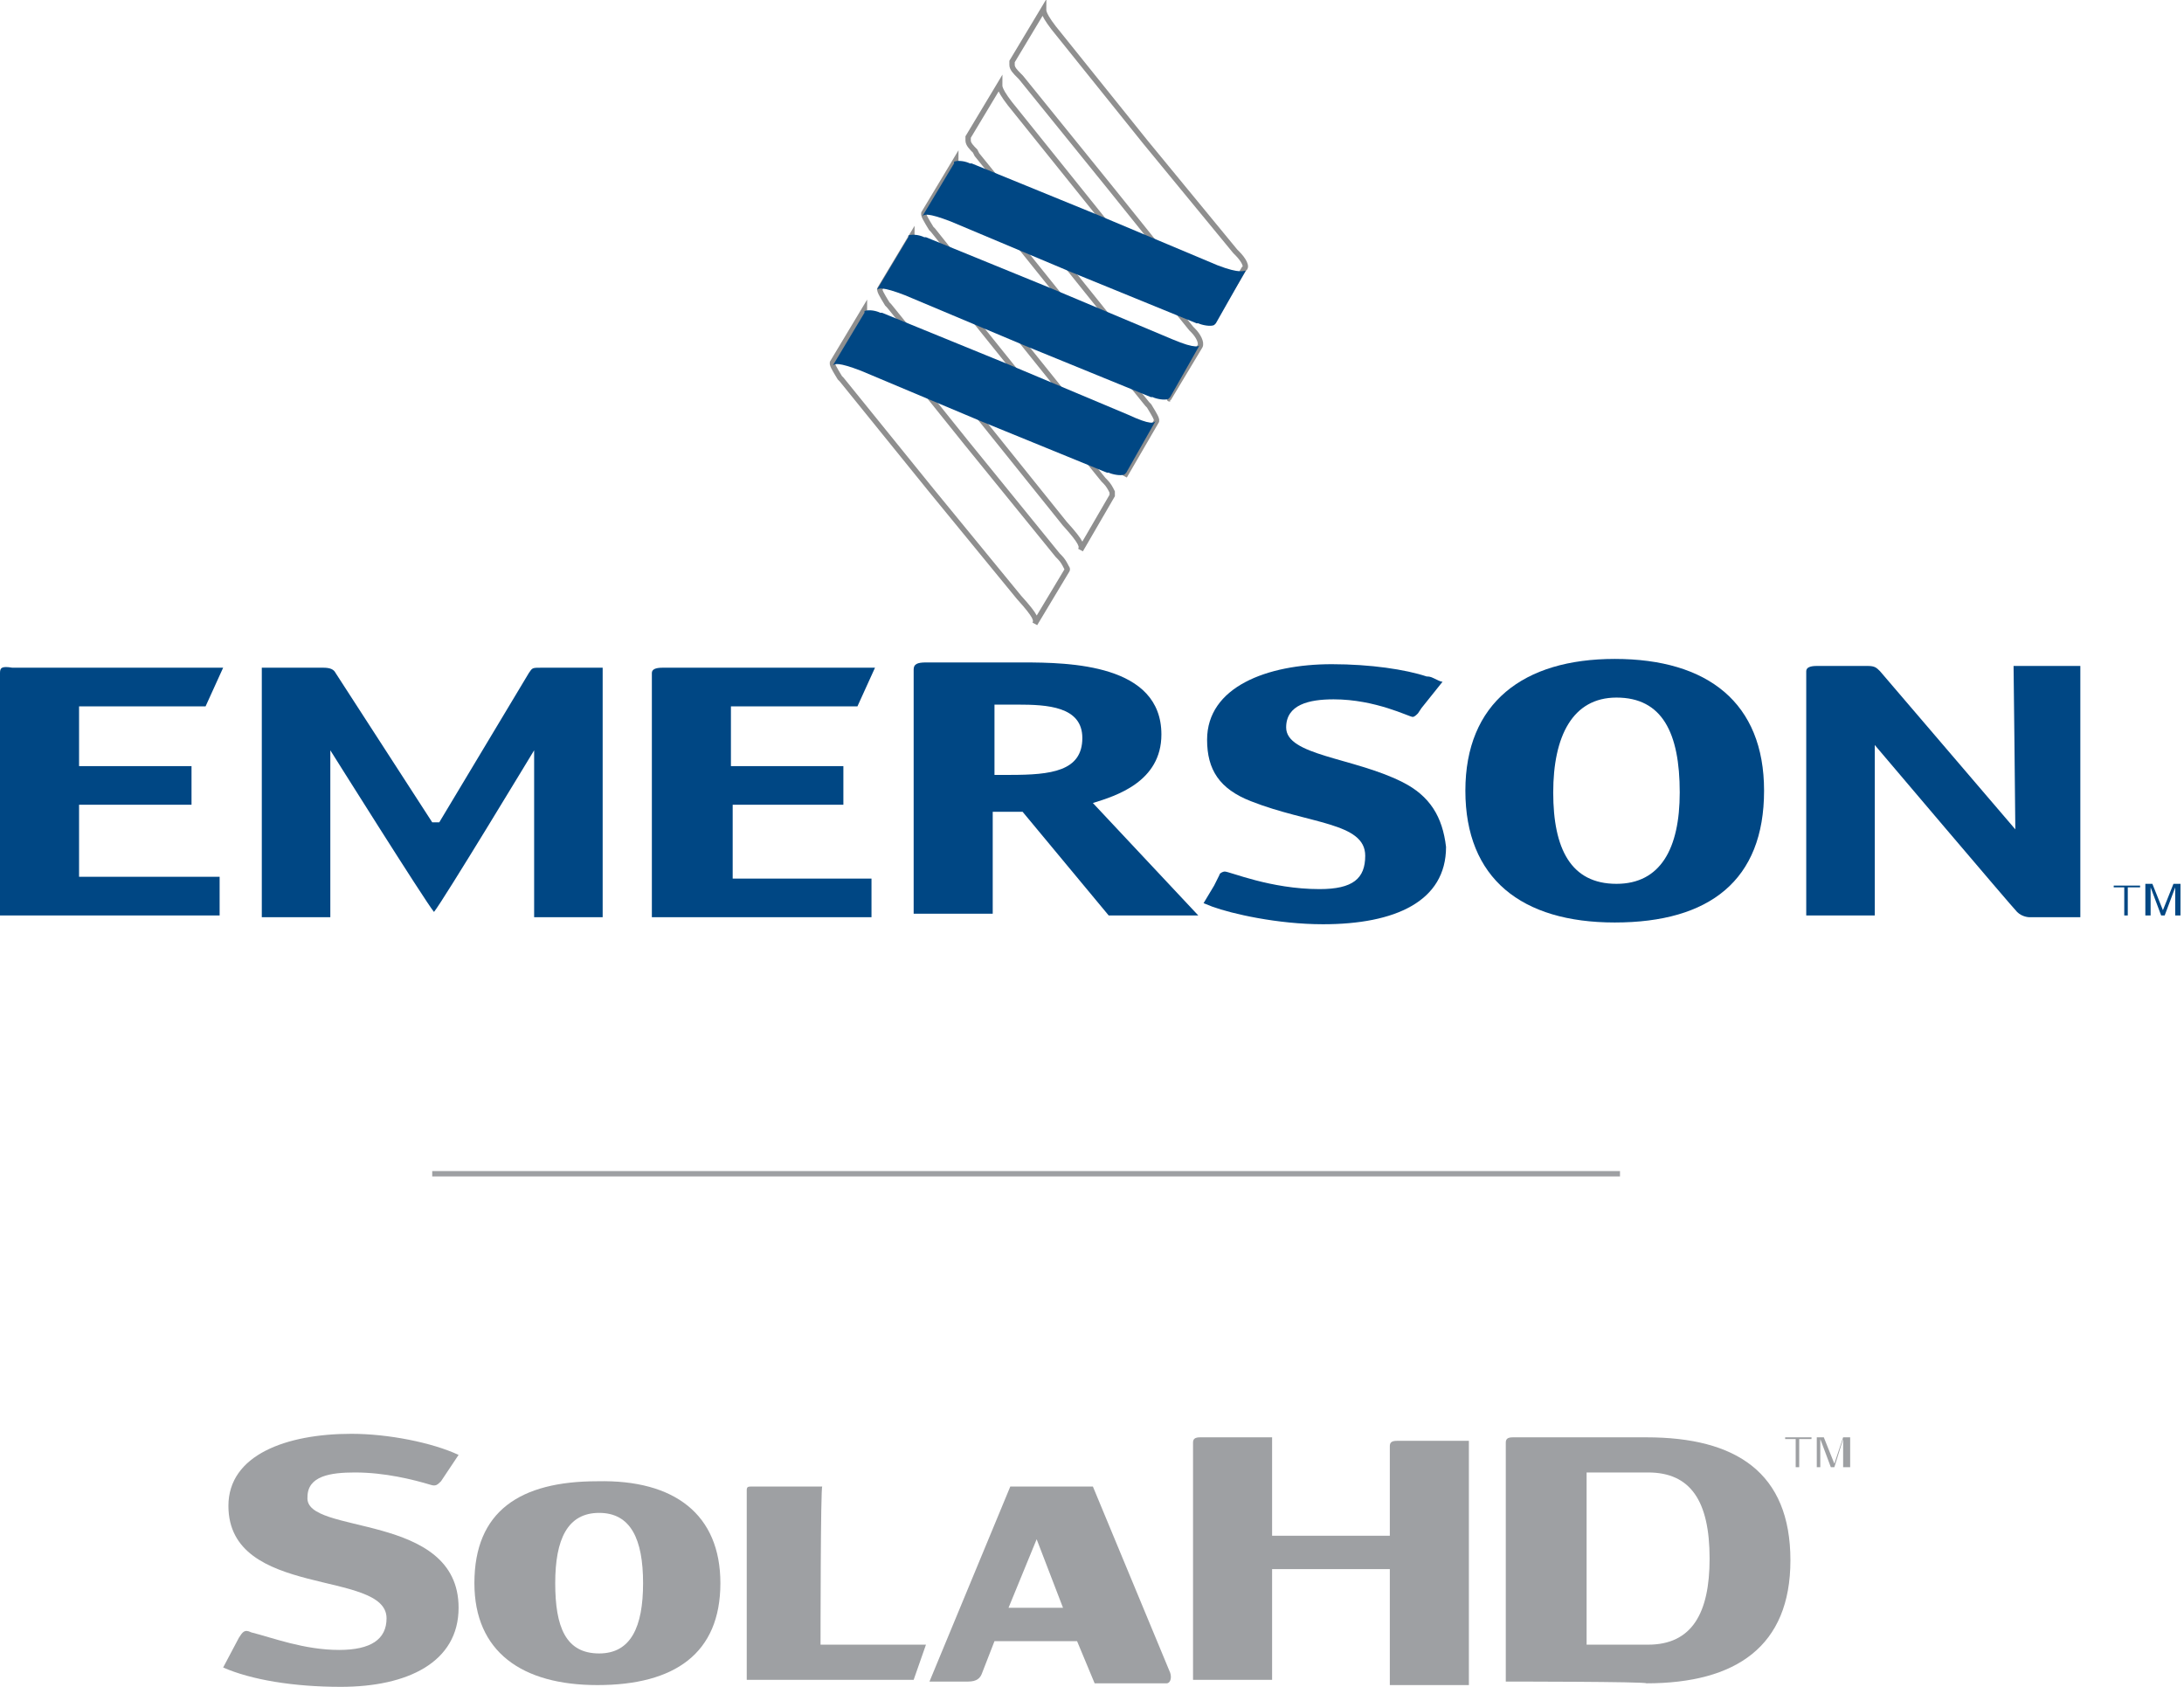 <?xml version="1.0" encoding="utf-8" standalone="no"?>
<!-- Generator: Adobe Illustrator 28.0.0, SVG Export Plug-In . SVG Version: 6.00 Build 0)  --><svg xmlns="http://www.w3.org/2000/svg" xmlns:xlink="http://www.w3.org/1999/xlink" id="Layer_1" style="enable-background:new 0 0 124.3 96;" version="1.1" viewBox="0 0 124.3 96" x="0px" xml:space="preserve" y="0px">
<style type="text/css">
	.st0{fill:#004784;}
	.st1{fill:none;stroke:#8F8F8F;stroke-width:0.305;}
	.st2{fill:#9EA0A3;}
	.st3{fill:none;stroke:#9EA0A3;stroke-width:0.305;stroke-miterlimit:10;}
</style>
<g>
	<path class="st0" d="M56.6,44.1v-4h1.3c1.7,0,3.7,0.1,3.7,1.9c0,1.9-1.8,2.1-4.1,2.1h-1 M56.6,46.2h1.6l4.9,5.9h5.1l-6-6.4   c1.3-0.4,3.9-1.2,3.9-3.9c0-4-5.2-4.1-7.9-4.1h-5.5c-0.5,0-0.7,0.1-0.7,0.4V52c0,0,0.1,0,0.7,0h3.1h0.7V46.2z"/>
	<path class="st0" d="M92,50.3c-2.6,0-3.6-2-3.6-5.2c0-3.2,1.1-5.4,3.6-5.4c2.6,0,3.6,2,3.6,5.4C95.6,48.3,94.5,50.3,92,50.3    M100.4,45c0-5-3.2-7.5-8.5-7.5c-5.2,0-8.5,2.5-8.5,7.5s3.2,7.5,8.5,7.5C97.3,52.5,100.4,50.1,100.4,45z"/>
	<path class="st0" d="M41.6,45.8h6.4v-2.2h-6.4v-3.4h7.2l1-2.2h-12c0,0,0,0-0.1,0c-0.4,0-0.6,0.1-0.6,0.3v13.9h12.5v-0.4v-1.4v-0.4   h-7.9V45.8z"/>
	<path class="st0" d="M117.8,37.9h-2.5h-0.7c0,0,0.1,8.6,0.1,9.3l-7.7-9c-0.2-0.2-0.3-0.3-0.7-0.3h-2.8h-0.1c-0.4,0-0.6,0.1-0.6,0.3   v13.9c0,0,0.1,0,0.7,0h2.5c0.5,0,0.7,0,0.7,0v-7.9c0-1,0-1.6,0-1.8c0,0,7.8,9.2,8.1,9.5c0.3,0.3,0.7,0.3,0.7,0.3h2.2h0.7V37.9   H117.8z"/>
	<path class="st0" d="M4.5,45.8h6.4v-2.2H4.5v-3.4h7.2l1-2.2h-12l0,0C0.1,37.9,0,38,0,38.3v13.8h12.5v-0.4v-1.4v-0.4h-8V45.8z"/>
	<path class="st0" d="M24.6,46.8l-5.5-8.5C19,38.1,18.8,38,18.4,38h-2.8h-0.7v14.2c0,0,0.1,0,0.7,0h2.5c0.5,0,0.7,0,0.7,0v-7.9   c0-1,0-1.3,0-1.6c0,0,5.4,8.6,5.9,9.2l0,0c0.5-0.6,5.7-9.2,5.7-9.2c0,0.3,0,0.6,0,1.6v7.9c0,0,0.1,0,0.7,0h2.5c0.5,0,0.7,0,0.7,0   V38h-0.7h-2.8c-0.5,0-0.5,0-0.7,0.3l-5.1,8.5H24.6z"/>
	<path class="st0" d="M79.8,44.5c-2.8-1.4-6.6-1.5-6.6-3.1c0-1.3,1.3-1.6,2.7-1.6c2.4,0,4.3,1,4.5,1c0.1,0,0.2-0.1,0.3-0.2l0.2-0.3   l1.2-1.5l0,0l0,0l0,0c-0.1,0-0.3-0.1-0.5-0.2s-0.3-0.1-0.4-0.1c-1.2-0.4-3.2-0.7-5.4-0.7c-3.7,0-7.1,1.3-7.1,4.3   c0,1.7,0.7,2.8,2.5,3.5c3.3,1.3,6.5,1.2,6.5,3.1c0,1.3-0.7,1.9-2.6,1.9c-2.8,0-5.1-1-5.4-1c-0.1,0-0.3,0.1-0.3,0.2l-0.3,0.6l-0.6,1   l0.5,0.2c1.1,0.4,3.7,1,6.3,1c4.1,0,7-1.3,7-4.4C82.1,46.5,81.4,45.3,79.8,44.5z"/>
	<g>
		<path class="st1" d="M66.6,22.7L66.6,22.7C66.5,22.7,66.6,22.7,66.6,22.7z"/>
		<path class="st1" d="M67.9,18.8l-0.1-0.1l-5.1-6.3l0,0l-4.9-6.1c-1-1.2-0.9-1.4-0.9-1.5l-1.8,3c0,0,0,0.1,0,0.2    c0,0.2,0.2,0.4,0.4,0.6l0.1,0.2l5.1,6.3l0,0l4.9,6.1c1,1.1,1,1.3,0.9,1.5l1.8-3C68.4,19.5,68.2,19.1,67.9,18.8z"/>
	</g>
	<g>
		<path class="st1" d="M70.4,14.4l-0.1-0.1l-5.1-6.2l0,0L60.3,2c-1-1.2-0.9-1.4-0.9-1.5l-1.8,3c0,0,0,0.1,0,0.2    c0,0.2,0.2,0.4,0.4,0.6l0.1,0.1l5.1,6.3l0,0l4.9,6.1c1,1.1,1,1.3,0.9,1.5l1.8-3C71,15.2,70.8,14.8,70.4,14.4z"/>
		<path class="st1" d="M69.1,18.4L69.1,18.4L69.1,18.4z"/>
	</g>
	<g>
		<path class="st1" d="M63.3,28.2c0,0,0-0.1,0-0.2c-0.1-0.2-0.2-0.4-0.4-0.6l-0.1-0.1l-5.1-6.3l0,0l-4.9-6.1c-1-1.2-0.9-1.4-0.9-1.5    l-1.8,3c-0.1,0.1,0.1,0.4,0.4,0.9l0.1,0.1l5.1,6.3l0,0l4.9,6.1c1,1.1,1,1.3,0.9,1.5L63.3,28.2z"/>
		<path class="st1" d="M61.5,31.2L61.5,31.2L61.5,31.2z"/>
	</g>
	<g>
		<path class="st1" d="M58.9,35.5L58.9,35.5L58.9,35.5z"/>
		<path class="st1" d="M60.7,32.5L60.7,32.5c0,0,0.1-0.1,0-0.2c-0.1-0.2-0.2-0.4-0.4-0.6l-0.1-0.1L55,25.2l0,0l-4.9-6.1    c-1-1.2-0.9-1.4-0.9-1.5l-1.8,3c-0.1,0.1,0.1,0.4,0.4,0.9l0.1,0.1l5.1,6.3l0,0L58,34c1,1.1,1,1.3,0.9,1.5L60.7,32.5z"/>
	</g>
	<path class="st1" d="M58.2,19.5l4.9,6.1c1,1.2,1,1.3,0.9,1.5l1.8-3.1c0.1-0.1-0.1-0.4-0.4-0.9L65.3,23l-5.1-6.3l0,0l-4.9-6.1   c-1-1.2-0.9-1.4-0.9-1.5l-1.8,3c-0.1,0.1,0.1,0.4,0.4,0.9l0.1,0.1L58.2,19.5L58.2,19.5z"/>
	<path class="st0" d="M64.2,23.6l-6.9-2.9l0,0l-7.1-2.9h-0.1c-0.2-0.1-0.6-0.2-0.9-0.1c0,0,0,0,0,0.1l-1.8,3   c0.1-0.1,0.3-0.2,1.6,0.3l6.9,2.9l0,0l7.1,2.9h0.1c0.2,0.1,0.7,0.2,0.9,0.1l0.1-0.1l1.7-3C65.7,24.1,65.5,24.2,64.2,23.6z"/>
	<path class="st0" d="M66.7,19.3l-6.9-2.9l0,0l-7.1-2.9h-0.1c-0.2-0.1-0.6-0.2-0.9-0.1c0,0,0,0,0,0.1l-1.8,3   c0.1-0.1,0.3-0.2,1.6,0.3l6.9,2.9l0,0l7.1,2.9h0.1c0.2,0.1,0.7,0.2,0.9,0.1l0.1-0.1l1.7-3C68.3,19.7,68.1,19.9,66.7,19.3z"/>
	<path class="st0" d="M69.3,15.1l-6.9-2.9l0,0l-7.1-2.9h-0.1c-0.2-0.1-0.6-0.2-0.9-0.1c0,0,0,0,0,0.1l-1.8,3   c0.1-0.1,0.3-0.2,1.6,0.3l6.9,2.9l0,0l7.1,2.9h0.1c0.2,0.1,0.7,0.2,0.9,0.1l0.1-0.1l1.7-3C70.8,15.4,70.6,15.6,69.3,15.1z"/>
	<path class="st0" d="M121.1,50.5v1.6h-0.2v-1.6h-0.6v-0.1h1.5v0.1H121.1z"/>
	<path class="st0" d="M123.8,52.1v-1.6l-0.6,1.6h-0.2l-0.6-1.6v1.6h-0.3v-1.8h0.4l0.6,1.5l0.6-1.5h0.4v1.8H123.8z"/>
	<g>
		<path class="st2" d="M26.1,91.5c0,3.1-2.9,4.5-6.7,4.5c-2.7,0-5.1-0.4-6.7-1.1l0.9-1.7c0.2-0.3,0.3-0.5,0.7-0.3c1.2,0.3,3,1,5,1    c1.8,0,2.7-0.6,2.7-1.8c0-2.8-9-1.1-9-6.4c0-2.9,3.3-4.1,7-4.1c2.1,0,4.6,0.5,6.1,1.2l-1,1.5c-0.2,0.2-0.3,0.3-0.6,0.2    c-1-0.3-2.6-0.7-4.3-0.7c-1.4,0-2.7,0.2-2.7,1.4C17.3,87.4,26.1,86,26.1,91.5"/>
		<path class="st2" d="M41,90.1c0,4-2.6,5.8-7,5.8c-4.3,0-7-1.9-7-5.8c0-4.1,2.6-5.8,7-5.8C38.4,84.2,41,86.2,41,90.1 M36.6,90.1    c0-2.5-0.7-4-2.5-4s-2.5,1.5-2.5,4c0,2.5,0.6,4,2.5,4C35.9,94.1,36.6,92.6,36.6,90.1"/>
		<path class="st2" d="M46.7,93.6h6l-0.7,2h-9.5V84.8c0-0.2,0.1-0.2,0.3-0.2h4C46.7,84.5,46.7,93.6,46.7,93.6z"/>
		<path class="st2" d="M55.1,95.7h-2.2l4.6-11.1h4.7l4.4,10.6c0.1,0.3,0,0.6-0.2,0.6h-4.1l-1-2.4h-4.7l-0.7,1.8    C55.8,95.5,55.6,95.7,55.1,95.7 M59,87.6l-1.6,3.9h3.1L59,87.6z"/>
		<path class="st2" d="M79.1,89.3h-6.7v6.3h-4.5V82.1c0-0.2,0.1-0.3,0.4-0.3h4.1v5.6h6.7v-5.1c0-0.2,0.1-0.3,0.4-0.3h4.1v13.9h-4.5    V89.3z"/>
		<path class="st2" d="M85.7,95.7V82.1c0-0.2,0.1-0.3,0.4-0.3h7.6c5.1,0,8.2,2,8.2,7c0,4.9-3.1,7-8.2,7    C93.7,95.7,85.7,95.7,85.7,95.7z M90.3,93.6h3.5c2.5,0,3.5-1.8,3.5-4.9c0-3.3-1.1-4.9-3.5-4.9h-3.5V93.6z"/>
		<path class="st2" d="M102.4,81.9v1.6h-0.2v-1.6h-0.6v-0.1h1.5v0.1H102.4z M104.9,83.5v-1.6l-0.5,1.6h-0.2l-0.6-1.6v1.6h-0.2v-1.7    h0.4l0.6,1.5l0.5-1.5h0.4v1.7H104.9z"/>
	</g>
	<line class="st3" x1="24.6" x2="92.2" y1="66.8" y2="66.8"/>
</g>
</svg>
